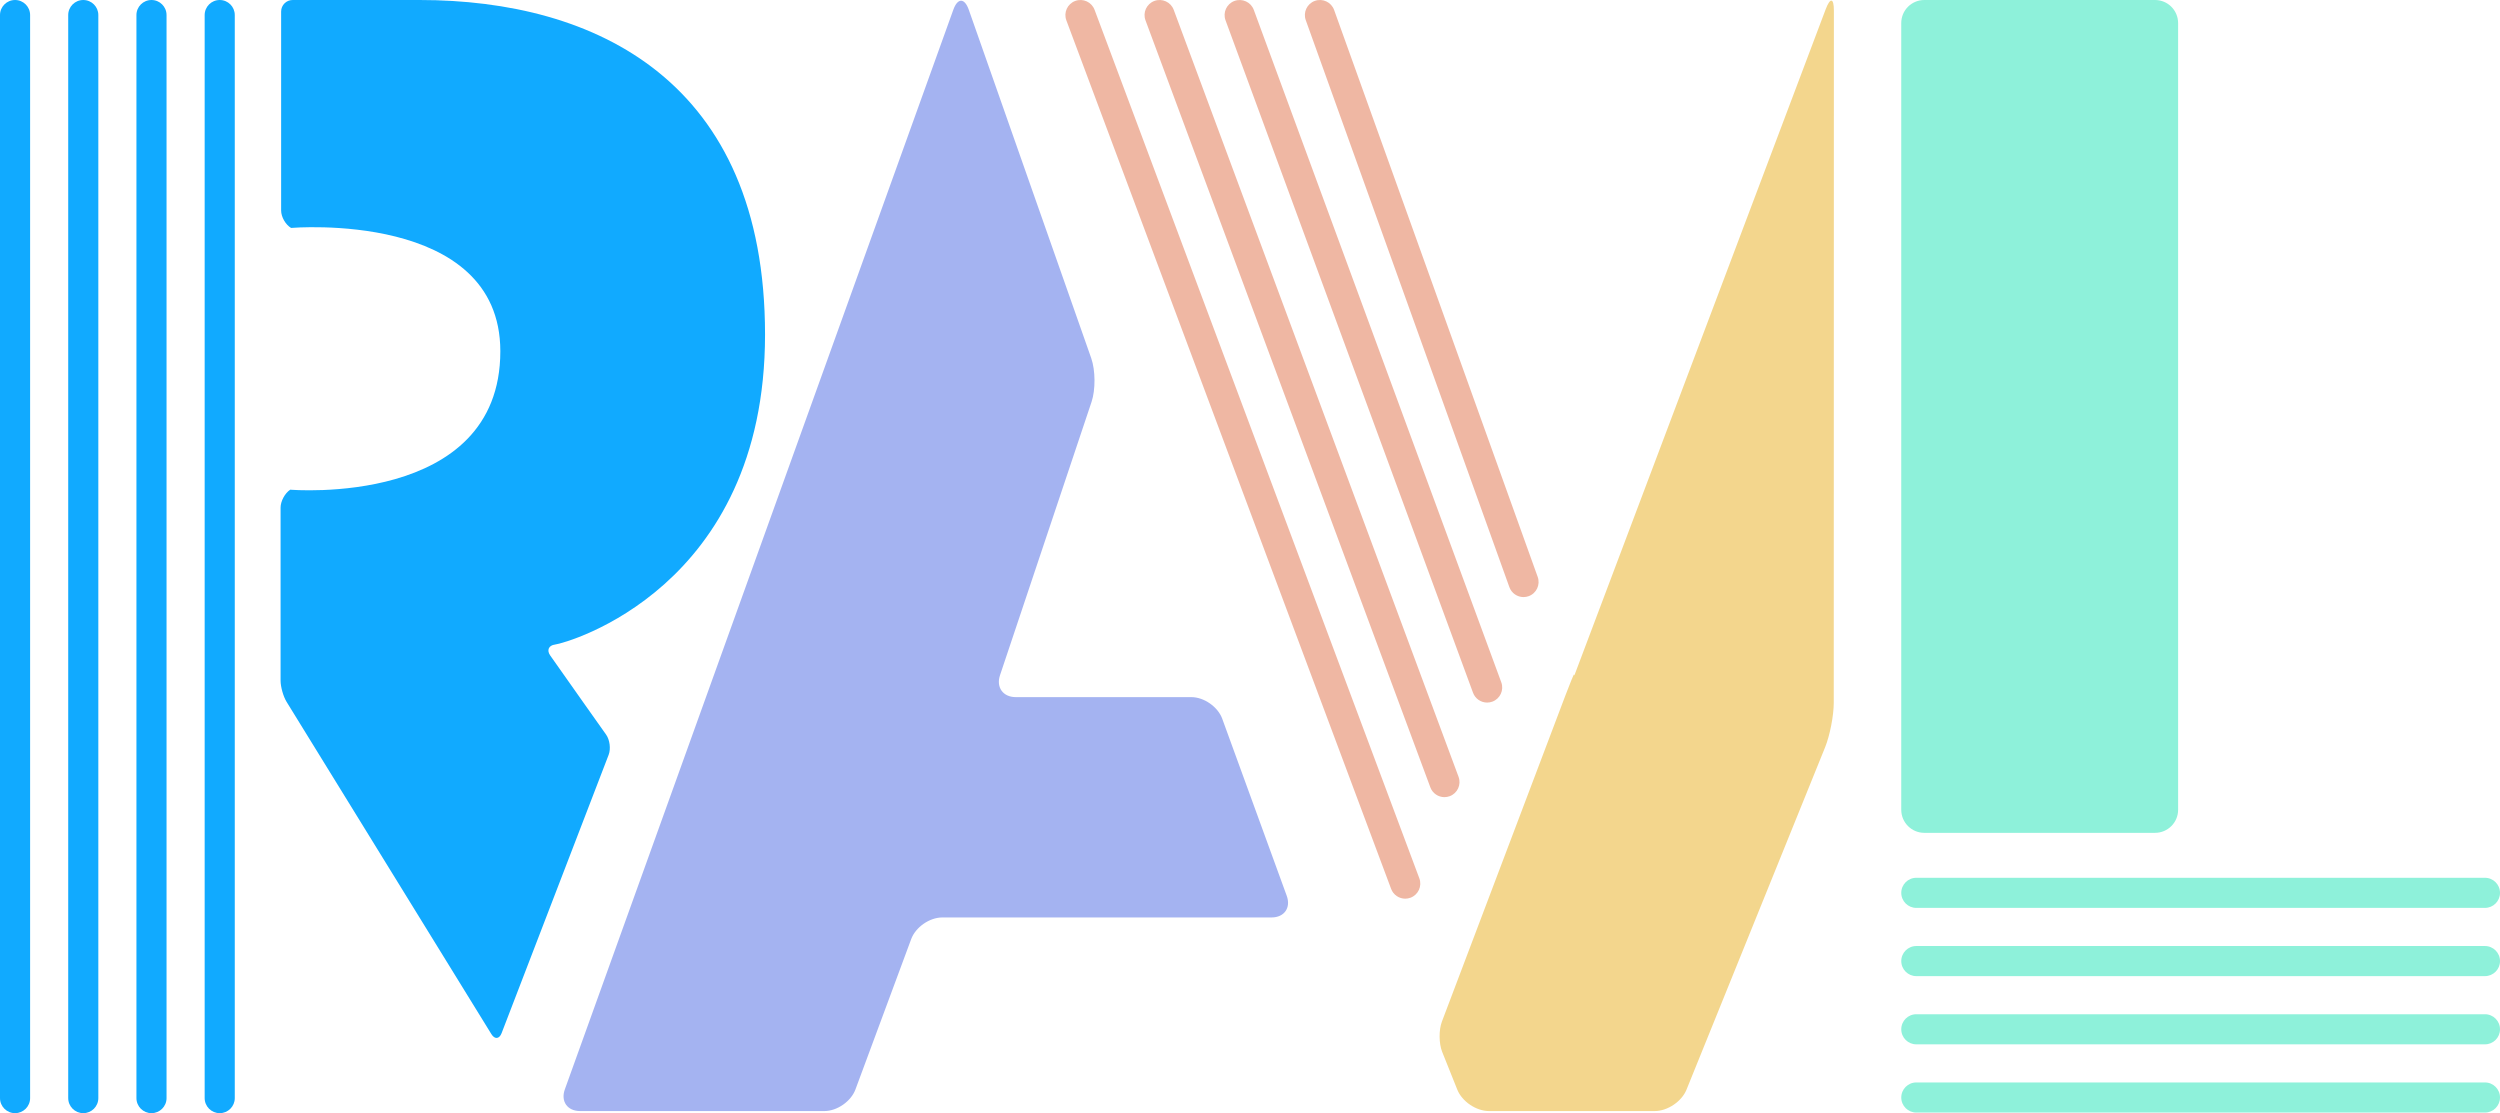<?xml version="1.0" encoding="UTF-8"?><svg id="Layer_2" xmlns="http://www.w3.org/2000/svg" viewBox="0 0 1751.77 780"><defs><style>.cls-1{fill:none;}.cls-2{fill:#efb7a3;}.cls-3{fill:#f3d68d;}.cls-4{fill:#8ef1da;}.cls-5{fill:#a4b3f1;}.cls-6{fill:#1af;}</style></defs><g id="Layer_1-2"><path class="cls-5" d="M856.46,503.67c-3.06-8.39-12.77-15.19-21.7-15.19h-123.01c-8.93,0-13.87-6.87-11.04-15.33l64.15-191.55c2.84-8.46,2.74-22.16-.22-30.58L678.84,6.85c-2.96-8.43-7.81-8.45-10.83-.05L395.79,763.32c-3.03,8.4,1.76,15.21,10.68,15.21h171.17c8.93,0,18.68-6.79,21.78-15.15l39.06-105.35c3.1-8.37,12.86-15.16,21.79-15.16h230.71c8.93,0,13.7-6.81,10.64-15.19l-45.17-124Z"/><path class="cls-4" d="M1348.39,0c-8.93,0-16.17,7.23-16.17,16.16V567.42c0,8.92,7.24,16.16,16.17,16.16h161.66c8.93,0,16.17-7.24,16.17-16.16V16.16C1526.21,7.24,1518.98,0,1510.05,0h-161.66Z"/><path class="cls-4" d="M1741.22,636.17h-398.44c-5.82,0-10.55-4.72-10.55-10.55s4.72-10.55,10.55-10.55h398.44c5.82,0,10.55,4.72,10.55,10.55s-4.72,10.55-10.55,10.55"/><path class="cls-4" d="M1741.22,779.58h-398.44c-5.82,0-10.55-4.72-10.55-10.55s4.72-10.55,10.55-10.55h398.44c5.82,0,10.55,4.72,10.55,10.55s-4.72,10.55-10.55,10.55"/><path class="cls-4" d="M1741.22,731.78h-398.44c-5.82,0-10.55-4.72-10.55-10.55s4.72-10.55,10.55-10.55h398.44c5.82,0,10.55,4.72,10.55,10.55s-4.72,10.55-10.55,10.55"/><path class="cls-4" d="M1741.22,683.98h-398.44c-5.82,0-10.55-4.72-10.55-10.55s4.72-10.55,10.55-10.55h398.44c5.82,0,10.55,4.72,10.55,10.55s-4.72,10.55-10.55,10.55"/><path class="cls-6" d="M203.95,159.71c-3.85-2.26-6.96-7.72-6.96-12.19V8.09C196.99,3.62,200.61,0,205.07,0h88.91C417.24,0,536.07,56.59,536.07,234.41s-139.02,216.22-147.17,217.24c-4.42,.55-5.94,3.97-3.38,7.62,12.34,17.63,39.19,55.49,39.19,55.49,2.58,3.64,3.38,9.97,1.78,14.14l-75.02,195.06c-1.6,4.17-4.8,4.47-7.14,.67l-143.47-232.77c-2.35-3.8-4.25-10.51-4.25-14.96v-121.24c0-4.46,3.03-10.07,6.76-12.53,0,0,147.22,12.53,147.22-97,0-99.01-146.61-86.42-146.61-86.42"/><path class="cls-6" d="M153.96,780c-5.83,0-10.55-4.72-10.55-10.55V10.55C143.41,4.73,148.13,0,153.96,0s10.55,4.72,10.55,10.55V769.45c0,5.83-4.72,10.55-10.55,10.55"/><path class="cls-6" d="M10.55,780C4.73,780,0,775.28,0,769.45V10.55C0,4.73,4.73,0,10.55,0s10.55,4.72,10.55,10.55V769.45c0,5.83-4.73,10.55-10.55,10.55"/><path class="cls-6" d="M58.35,780c-5.83,0-10.55-4.72-10.55-10.55V10.55C47.8,4.73,52.52,0,58.35,0s10.55,4.72,10.55,10.55V769.45c0,5.83-4.73,10.55-10.55,10.55"/><path class="cls-6" d="M106.15,780c-5.83,0-10.55-4.72-10.55-10.55V10.55C95.6,4.73,100.33,0,106.15,0s10.55,4.72,10.55,10.55V769.45c0,5.83-4.73,10.55-10.55,10.55"/><path class="cls-3" d="M1103.17,473.27h0l-.24-.64c-.13-.35-2.8,6.13-5.96,14.47l-86.61,228.73c-2.23,5.89-2.14,15.4,.2,21.26l10.58,26.43c3.31,8.29,13.24,15.01,22.17,15.01h116.2c8.93,0,18.88-6.71,22.23-14.98l97.12-239.91c3.35-8.28,6.06-22.23,6.07-31.15l.09-485.05c0-8.92-2.55-9.39-5.71-1.04l-176.14,466.87Z"/><path class="cls-2" d="M1067.55,418.38c-4.33,0-8.38-2.68-9.93-6.99L914.96,14.12c-1.97-5.49,.88-11.53,6.36-13.5,5.48-1.97,11.53,.88,13.5,6.36l142.66,397.27c1.97,5.49-.88,11.53-6.36,13.5-1.17,.42-2.38,.62-3.57,.62"/><path class="cls-2" d="M1042.05,492.3c-4.3,0-8.33-2.64-9.9-6.91L858.73,14.2c-2.01-5.47,.79-11.53,6.26-13.54,5.47-2,11.53,.79,13.55,6.25l173.42,471.19c2.01,5.47-.79,11.53-6.26,13.55-1.2,.44-2.43,.65-3.64,.65"/><path class="cls-2" d="M1012.14,558.57c-4.28,0-8.32-2.63-9.89-6.88L802.65,14.23c-2.03-5.47,.75-11.53,6.22-13.57,5.45-2.02,11.53,.75,13.56,6.22l199.6,537.46c2.03,5.46-.75,11.53-6.22,13.56-1.21,.45-2.45,.66-3.67,.66"/><path class="cls-2" d="M984.66,629.71c-4.28,0-8.3-2.62-9.89-6.86L747.2,14.25c-2.04-5.46,.73-11.54,6.19-13.58,5.46-2.04,11.53,.73,13.58,6.19l227.57,608.6c2.05,5.46-.73,11.54-6.18,13.58-1.22,.45-2.47,.67-3.69,.67"/><rect class="cls-1" width="1751.77" height="780"/></g></svg>